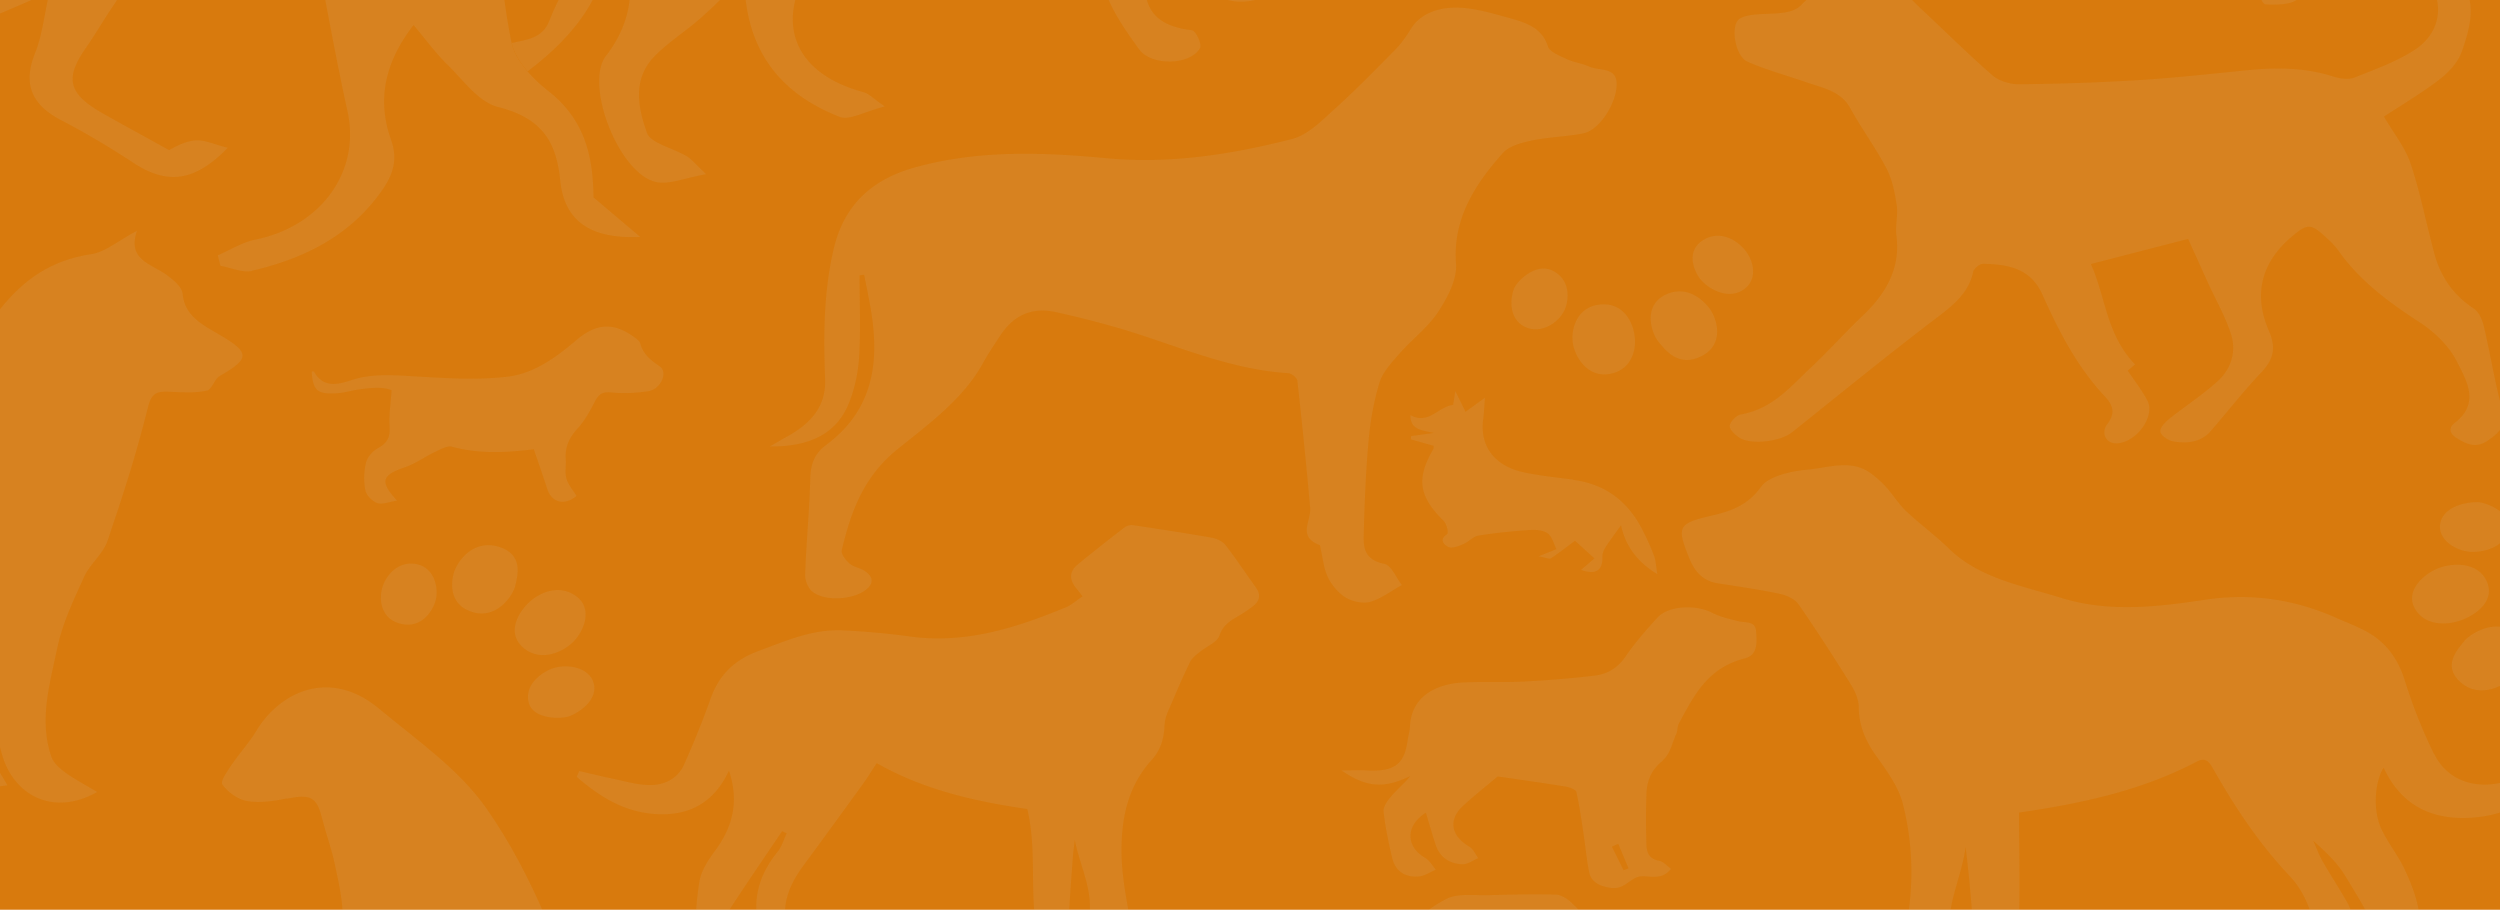 <svg xmlns="http://www.w3.org/2000/svg" width="1440" height="524" fill="none"><g clip-path="url(#a)"><path fill="#D87A0D" d="M0 0h1440v524H0z"/><g fill="#CECECE" clip-path="url(#b)" opacity=".1"><path d="M1402.14 434.563c-6.84-13.764-12.44-28.162-17-42.67-3.24-10.231-8.51-18.936-17.46-25.26-6.35-4.502-14.23-7.292-21.62-10.566-24.01-10.751-49.02-14.62-75.9-10.602-27.5 4.129-55.42 7.44-82.79-1.042-22.82-7.105-47.2-11.272-64.71-28.348-7.76-7.589-16.76-14.136-24.68-21.614-4.4-4.167-7.55-9.412-11.57-13.913-2.53-2.828-5.52-5.432-8.63-7.776-11.41-8.519-24.55-3.311-36.54-2.269-9.5.819-22.48 3.795-26.84 9.859-7.22 10.081-16.175 13.764-27.54 16.406-20.324 4.724-21.237 6.287-14.019 24.292 2.903 7.18 7.134 13.467 16.757 14.956 11.942 1.822 23.932 3.571 35.712 6.063 3.9.819 8.63 3.051 10.62 5.953 10.45 15.066 20.37 30.468 30.03 45.981 2.49 3.981 4.65 8.78 4.69 13.244.08 10.565 3.81 19.494 10.16 28.311 6.18 8.63 12.86 17.857 15.3 27.603 6.81 27.269 6.43 54.91-.87 82.254-1.57 5.952-4.19 10.639-12.27 11.83-5.44.818-10.83 5.394-7.43 10.193 2.61 3.72 9.87 7.143 14.64 6.734 6.93-.633 17.09.335 18.34-10.082 1.12-9.598 3.98-18.34 14.56-21.279-3.11-19.792 6.8-36.905 9.12-55.059 2.28 18.861 3.94 37.648 4.85 56.51.38 7.365-.33 14.657-10.49 18.191-6.26 2.158-7.88 9.301-4.4 12.537 7.68 7.143 29.62 4.464 33.1-5.059 3.9-10.677 6.81-22.061 7.35-33.259 1.11-22.693.33-45.498.33-68.637 37.29-5.432 71.38-13.021 102.28-29.315 5.35-2.827 7.34.223 9.38 3.794 12.44 21.838 26.21 42.931 43.96 61.718 9.01 9.524 12.95 20.833 15.27 32.701 1.99 10.156-2.37 15.848-13.11 19.605-4.98 1.749-11.07 4.948-7.26 10.342 2.57 3.646 9.05 7.292 13.65 7.106 6.88-.261 16.88.967 19.25-7.961 3.31-12.649 5.59-25.484 7.79-38.356.46-2.604-.91-5.766-2.36-8.258-4.44-7.813-9.42-15.365-13.9-23.177-2.19-3.869-3.73-8.073-5.55-12.091 6.92 6.213 13.43 12.24 17.87 19.345 9.09 14.509 17.38 29.39 25.22 44.456 3.15 6.102 2.78 11.719-7.75 12.723-3.16.298-6.93 4.874-8.18 8.185-.62 1.711 3.41 5.208 5.94 7.329 5.8 4.836 11.94 1.971 18.2.26 11.99-3.311 13.69-5.097 12.82-16.257-.95-11.942-1.24-23.995-3.28-35.788-1.41-8.148-4.6-16.183-8.21-23.847-3.77-8.035-9.7-15.252-13.4-23.288-4.93-10.714-3.73-27.12 1.41-35.119 8.3 17.857 22.44 28.646 44.59 28.981 25.06.372 43.39-11.273 59.86-26.079a183.04 183.04 0 0 1-1.66-4.204c-9.87 2.753-19.95 5.06-29.58 8.408-18.33 6.361-35.96 1.339-43.96-14.769l-.09.074zm-731.305-17.299c.124-4.352 2.53-8.705 4.314-12.946 3.276-7.775 6.636-15.513 10.369-23.102 1.079-2.158 3.401-3.944 5.434-5.618 3.857-3.199 10.121-5.617 11.407-9.449 1.908-5.692 5.765-8.333 10.535-11.086a77.405 77.405 0 0 0 8.877-5.952c3.899-3.014 4.521-6.622 1.659-10.64-5.849-8.185-11.407-16.555-17.587-24.553-1.576-2.046-4.936-3.646-7.757-4.167-15.139-2.678-30.362-4.985-45.626-7.254-1.452-.224-3.526.372-4.646 1.227-9.125 7.031-18.209 14.137-27.085 21.466-4.978 4.129-4.77 8.891-.788 13.653 1.12 1.376 2.156 2.79 3.608 4.65-3.525 2.344-6.346 5.022-9.83 6.436-28.537 11.681-57.531 21.168-89.884 16.666-12.651-1.748-25.468-2.864-38.285-3.497-17.587-.855-32.934 6.102-48.737 11.905-14.518 5.357-22.855 14.397-27.501 27.418-4.562 12.797-9.706 25.483-15.264 37.946-3.526 7.924-11.199 12.128-20.532 11.83-7.176-.223-14.268-2.381-21.361-3.832-6.222-1.302-12.361-2.827-18.541-4.241-.456 1.116-.954 2.232-1.41 3.348 12.609 10.9 26.463 20.015 44.921 21.391 20.573 1.488 34.552-7.291 42.764-24.999 5.849 17.522 2.365 32.142-7.922 46.056-3.982 5.394-8.047 11.569-9.084 17.819-2.115 12.649-2.406 25.558-3.111 38.393-.207 4.017.622 8.072 6.139 9.449 3.567.893 7.383 3.236 10.494 2.604 5.102-1.004 9.706-3.906 14.559-5.99-2.53-3.087-4.687-8.37-7.715-8.816-7.425-1.042-7.591-4.502-6.388-9.264.913-3.645 1.618-7.552 3.692-10.714 9.747-14.992 19.91-29.761 29.948-44.642.871.409 1.783.818 2.654 1.228-1.7 3.534-2.737 7.477-5.185 10.528-12.236 15.141-15.513 31.026-9.208 49.292 3.982 11.533 4.895 14.546 18.251 14.583 4.313 0 8.627-4.65 12.9-7.142-2.945-2.567-5.517-6.697-8.918-7.366-6.015-1.154-7.715-4.427-8.379-8.668-1.95-12.054 2.737-22.582 9.996-32.44a6401.848 6401.848 0 0 0 34.345-47.098c2.654-3.646 4.935-7.44 8.046-12.128 27.086 15.476 56.909 22.098 86.732 26.451 6.015 25.446.581 50.817 6.554 75.631 2.82 11.681 3.484 14.881 16.259 16.853 4.397.669 9.623-2.865 14.476-4.502-1.617-3.162-2.322-8.11-5.019-9.189-7.424-3.013-8.627-8.259-8.42-14.099.457-12.165 1.452-24.293 2.323-36.458.249-3.534.788-7.031 1.162-10.565 2.82 14.88 10.742 28.906 8.254 44.679 7.798 4.353 9.664 6.473 11.406 13.579 2.696 10.974 2.987 11.979 15.472 12.574 4.272.223 11.033-3.199 12.734-6.548 2.032-4.017-3.401-6.51-8.213-8.184-3.069-1.079-6.761-4.39-7.259-7.106-2.447-13.69-5.309-27.529-5.475-41.331-.207-19.159 3.194-37.983 17.463-53.719 5.309-5.841 7.092-12.798 7.341-20.424l.042.074zm337.515 316.402c8.04.335 16.42-.707 24.3-2.344 6.93-1.451 8.63-6.994 3.49-11.383-4.07-3.46-9.71-5.916-15.1-7.59-17.84-5.617-35.756-11.049-53.882-15.736-7.425-1.935-15.596-2.679-23.353-2.344-14.061.558-28.081 4.316-42.971-.26 1.949-5.097 3.733-9.821 5.558-14.546 6.139-15.885 9.415-31.733 2.074-48.251-2.199-5.022-1.95-10.974-2.323-16.517-.125-1.675 1.203-3.646 2.406-5.172 2.115-2.715 6.346-5.059 6.636-7.812.871-8.668.332-17.485.332-25.967 1.535 1.339 3.609 3.088 5.724 4.874 1.203-.038 2.447-.112 3.65-.149 0-12.5.166-25.037-.166-37.537-.041-2.083-2.157-4.352-3.774-6.175-5.185-5.804-10.328-11.645-16.011-17.002-2.281-2.157-5.848-4.389-8.918-4.464-12.734-.335-25.468-.037-38.202.335-8.295.26-18.001-1.228-24.555 2.083-11.075 5.655-20.449 14.211-29.948 22.135-5.018 4.167-5.765 10.156-1.825 15.365 3.775 5.022 2.821 8.928-.746 13.467-4.438 5.617-8.752 11.421-12.319 17.522-9.997 17.113-26.837 25.483-46.539 30.803-8.172 2.232-15.845 5.915-23.851 8.668-5.765 1.972-11.614 4.353-17.669 5.022-23.228 2.53-46.539 4.799-69.85 6.511-21.86 1.599-43.553 2.195-63.96 11.458-18.832 8.519-27.832 23.325-35.34 39.248-6.18 13.095 1.037 24.813 7.383 36.383 2.821 5.134 6.554 7.366 13.107 7.441 39.156.409 78.312 1.041 117.426 1.785 46.249.893 92.497 2.753 138.705 2.753 38.533 0 77.067-1.86 115.6-3.199 14.725-.521 29.409-2.828 44.092-2.753 13.647.074 27.252 2.827 40.939 3.348h-.12z"/><path d="M760.055 313.843c.498.186.498 1.563.664 2.381 1.286 5.432 1.742 11.198 4.148 16.22 2.157 4.427 5.765 8.966 10.121 11.644 3.733 2.307 10.079 3.795 14.144 2.604 6.595-1.934 12.277-6.361 18.333-9.709-3.359-4.241-5.973-11.347-10.162-12.202-11.075-2.233-11.987-9.003-11.821-16.258.456-18.117 1.161-36.309 2.779-54.351 1.037-11.347 2.945-22.805 6.304-33.743 1.826-6.026 6.927-11.495 11.407-16.629 7.217-8.259 16.55-15.253 22.399-24.144 5.433-8.333 10.95-18.675 10.286-27.752-1.908-25.558 10.536-45.387 27.086-63.876 3.525-3.943 10.826-5.915 16.799-7.143 9.623-2.009 19.702-2.157 29.366-4.055 9.375-1.823 19.329-17.373 19.288-28.496-.042-9.859-9.955-7.366-15.679-9.933-4.148-1.86-9.001-2.456-13.066-4.353-4.023-1.897-9.872-4.13-10.826-7.254-3.691-11.942-14.849-14.323-25.219-17.225-9.623-2.678-19.909-5.543-29.74-5.134-9.166.373-18.831 3.72-24.099 12.352-2.53 4.129-5.351 8.221-8.793 11.718-11.697 11.868-23.353 23.81-35.838 35.044-7.051 6.362-14.725 14.211-23.684 16.518-34.801 8.891-70.265 14.509-106.89 11.086-37.207-3.497-74.413-4.836-110.831 5.431-25.758 7.255-40.691 22.842-46.29 46.689-5.849 24.888-5.932 49.925-4.978 75.036.622 15.848-8.212 25.632-22.066 33.258-2.655 1.451-5.268 3.014-9.789 5.618 23.808.149 38.616-7.85 45.502-24.851 3.443-8.482 5.392-17.82 5.931-26.86.954-15.587.249-31.249.249-46.874.871-.112 1.784-.26 2.655-.372 1.451 7.515 3.111 15.029 4.272 22.581 4.397 28.757.664 55.506-26.049 75.409-7.383 5.505-9.042 11.681-9.249 19.679-.498 18.341-2.323 36.681-2.945 55.059-.125 3.385 1.7 8.036 4.479 10.082 7.384 5.468 22.855 4.352 30.114-1.042 5.102-3.794 4.77-7.626-.125-11.012-2.654-1.822-6.553-2.343-8.917-4.389-2.24-1.972-5.019-5.469-4.48-7.701 5.143-21.726 12.402-42.261 32.021-58.072 18.417-14.844 37.995-29.092 49.36-49.739 3.028-5.506 6.595-10.751 10.079-16.034 7.259-11.049 17.629-16.443 32.022-13.244a586.54 586.54 0 0 1 32.229 8.073c33.68 9.412 65.411 24.776 101.498 27.083 1.908.111 5.06 2.641 5.226 4.278 2.737 24.442 5.226 48.883 7.383 73.362.664 7.403-7.508 16.443 5.434 21.354l-.042-.112zm745.325 138.428c3.41 5.469 8.42 10.119 12.45 15.29 1.32 1.711 2.98 4.427 2.36 5.878-9.46 21.094-17.38 43.154-41.19 55.803-3.02 1.6-5.6 3.943-8.08 6.212-16.51 15.253-34.43 29.576-49.07 46.168-28.17 31.919-51.48 66.331-52.6 109.076-.08 2.418-2.4 6.622-4.02 6.771-3.03.26-8.13-1.191-9.09-3.163-1.45-3.05-1.24-7.589.21-10.788 2.16-4.874 5.97-9.152 9.54-14.323-19.99-.781-30.94 12.909-25.8 29.724 5.81 18.973 17.09 25.781 44.09 26.637-2.44 12.128-.33 15.253 10.46 17.076 15.38 2.604 30.61 6.138 46.08 8.072 7.22.893 15.51.224 22.15-2.232 3.98-1.488 5.68-7.849 8.42-12.053-3.86-1.823-7.55-4.613-11.66-5.246-11.15-1.711-22.52-2.492-36.29-3.906 6.55-2.864 11.16-4.092 14.77-6.584 11.36-7.776 24.59-5.841 37.24-6.027 13.77-.186 27.63 1.339 41.36.669 3.69-.186 9.95-5.729 9.87-8.705-.12-5.282-5.56-7.366-12.44-7.105-10.5.446-21.08-.67-31.11-1.079 12.9-8.966 25.17-17.56 38.66-26.972 3.6 13.654 7.17 27.307 10.82 40.922.54 2.009 1.2 4.056 2.16 5.916 3.44 6.845 8.21 13.355 10.37 20.461 4.15 13.727 26.63 22.618 40.07 14.88 6.8-3.906 13.43-8.11 19.82-12.574 3.24-2.232 8.51-6.064 7.93-7.924-1.21-3.794-5.07-8.333-9.09-9.71-8.38-2.939-12.73-7.886-13.35-15.327-2-22.507-3.41-45.051-5.36-67.558-1.28-15.253 4.19-27.567 14.11-40.364 14.22-18.415 23.35-39.062 13.02-62.871-3.61-8.296-2.53-18.266-3.48-27.493-.5-4.947 1.61-8.184 7.05-10.49 11.53-4.837 11.03-15.923 14.6-24.814 1.24-3.125 1.2-6.845 3.03-9.635 6.01-9.189 8.21-19.345 2.11-28.051-5.85-8.296-15.22-14.62-23.14-21.725-.5-.447-1.7-.298-2.62-.335-15.09-.484-30.23-1.563-45.33-1.302-13.52.26-27.29.893-38.58 9.486-4.48 3.423-9.79 5.99-14.64 9.003-7.88 4.873-10.62 12.723-5.89 20.238l.08.074zm51.52 196.5c4.19 24.963 8.25 49.07 12.28 73.176-.54.186-1.08.372-1.66.558-1.49-2.715-3.44-5.319-4.36-8.221-5.31-17.336-9.95-34.858-15.63-52.083-2.41-7.329 1.41-10.081 9.33-13.43h.04zM1037.13 3.17c-1.95 2.196-5.97 3.572-9.29 4.056-6.1.892-12.4.595-18.5 1.339-2.94.372-6.8 1.265-8.34 3.162-4.143 5.208-1.074 20.87 5.52 23.772 10.95 4.836 22.81 7.998 34.26 11.98 9.42 3.273 19.58 5.059 24.85 14.62 6.51 11.83 14.72 22.916 20.94 34.858 3.41 6.51 4.86 13.987 5.94 21.205.87 5.729-.92 11.755-.17 17.484 2.41 18.49-5.6 33.073-19.29 46.094-10.37 9.895-19.87 20.498-30.32 30.319-11.53 10.826-21.73 23.363-39.82 26.637-2.74.483-6.344 4.166-6.551 6.584-.166 2.232 3.194 5.395 5.851 6.994 7.05 4.13 23.43 1.972 29.94-3.236 26.59-21.205 52.93-42.745 80.02-63.43 10.78-8.221 21.61-15.624 24.39-29.054.37-1.86 3.77-4.65 5.68-4.613 14.89.335 27.46 2.678 34.3 17.931 9.25 20.61 19.62 41.108 35.88 58.481 4.56 4.874 6.26 9.487 1.54 15.737-4.11 5.431-.83 11.272 4.89 11.272 11.37 0 22.94-15.55 18-24.739-3.19-5.953-7.46-11.421-11.28-17.15 1.74-1.451 3.23-2.716 4.23-3.534-16.63-17.225-16.92-39.062-25.47-57.849 19.66-5.097 38.08-9.859 56.04-14.472 3.9 8.594 7.72 17.113 11.61 25.632 4.48 9.784 9.96 19.308 13.15 29.39 3.03 9.635.29 19.531-7.55 26.748-8.54 7.887-18.66 14.322-27.83 21.688-2.49 2.009-5.64 5.134-5.39 7.515.25 2.158 4.4 5.097 7.3 5.618 8.09 1.451 16.09.558 21.65-5.841 9.83-11.272 18.96-23.102 29.33-34.002 7.13-7.552 8.38-14.212 4.27-23.735-8.84-20.35-5.06-39.099 13.44-54.575 8.5-7.143 10.62-7.366 18.58-.149 2.9 2.641 5.85 5.394 8.05 8.482 11.94 17.038 28.58 29.464 46.58 41.145 8.79 5.692 17.17 13.876 21.57 22.619 5.6 11.086 13.68 24.107-1.33 35.565-3.53 2.716-2.82 6.101 1.29 8.631 5.64 3.497 11.07 6.026 17.71 1.525 6.43-4.39 11.07-8.445 8.67-17.187-4.44-16.22-7.01-32.812-10.87-49.144-.83-3.571-2.82-7.924-5.89-9.933-12.15-8.035-19.08-18.824-22.52-31.547-4.69-17.262-8.01-34.895-13.69-51.86-3.15-9.374-9.96-17.745-15.35-27.045 10.25-6.734 21.65-13.43 31.94-21.354 5.39-4.13 10.62-9.858 12.77-15.774 10.79-29.687 4.82-39.099-15.67-55.17-7.22-5.617-13.94-11.718-20.87-17.56-5.02 5.32-5.27 11.385.67 17.04 2.61 2.492 5.84 4.463 8.83 6.658 17.42 12.76 18.42 35.38.54 47.395-10.45 6.995-23.1 11.459-35.17 16.295-3.28 1.302-8.3.67-11.99-.52-16.1-5.172-32.48-5.432-49.15-3.758-20.91 2.083-41.86 4.427-62.84 5.729-23.07 1.45-46.21 2.157-69.31 2.418-5.15.037-11.62-1.972-15.23-5.134-14.43-12.574-27.91-26.041-41.89-39.062-7.09-6.622-13.32-15.625-24.8-15.29-15.97.484-32.32 1.34-43.76 14.211l-.09-.111zm-79.471 434.816c4.273-3.423 5.476-10.008 7.84-15.253.871-1.934.58-4.278 1.576-6.138 8.586-15.737 16.26-31.882 37.995-37.388 7.67-1.935 6.88-9.747 6.39-15.848-.46-5.804-6.02-4.502-10.08-5.506-5.229-1.302-10.704-2.567-15.349-4.948-9.374-4.836-25.012-4.055-31.358 2.865-6.554 7.18-12.983 14.546-18.375 22.432-4.272 6.25-10.038 10.008-17.587 10.938-13.481 1.599-27.044 2.715-40.608 3.422-11.531.596-23.145.038-34.717.521-14.974.595-30.487 7.217-31.234 25.446-.124 2.642-.995 5.246-1.368 7.887-1.825 13.951-7.715 18.229-23.643 17.336-4.148-.223-8.296 0-14.435 0 14.601 10.082 24.639 10.454 39.654 3.237-3.36 4.166-7.591 7.663-11.033 11.718-2.157 2.53-4.688 5.99-4.356 8.817.954 8.966 2.862 17.857 4.936 26.674 1.659 7.105 6.927 11.309 15.223 10.64 3.401-.261 6.595-2.53 9.872-3.907-1.991-2.306-3.526-5.282-6.098-6.77-11.282-6.585-11.448-18.564.415-26.079 1.867 6.25 3.609 12.388 5.6 18.452 2.24 6.845 7.549 10.975 15.388 11.272 2.987.112 6.139-2.269 9.167-3.534-1.701-2.232-2.82-5.245-5.143-6.585-10.66-6.249-12.361-15.587-3.401-23.734 6.761-6.176 14.061-11.942 19.743-16.741 13.73 2.009 26.505 3.794 39.239 5.878 2.24.372 5.724 1.674 6.056 3.013 1.784 7.775 2.862 15.662 4.065 23.512 1.161 7.552 1.825 15.215 3.318 22.693 1.12 5.58 5.6 7.924 11.905 9.04 7.673 1.339 10.784-4.39 15.927-6.176 5.268-1.86 13.108 3.088 19.329-4.724-2.364-1.674-4.355-4.167-6.802-4.613-6.222-1.154-7.259-5.209-7.383-9.487-.291-9.561-.332-19.122 0-28.682.249-7.478 2.364-13.914 9.374-19.494l-.042-.186zm-22.481 63.28c-2.24-4.539-4.521-9.04-6.761-13.579 1.244-.558 2.447-1.116 3.691-1.674 1.991 4.725 3.941 9.412 5.932 14.137l-2.862 1.153v-.037zM260.446 257.334c15.305 4.129 30.652 3.497 47.036 1.413 2.614 7.701 5.268 15.253 7.715 22.805 2.572 8.073 9.997 9.858 16.882 4.092-2.032-3.311-4.811-6.398-5.807-9.895-1.037-3.535-.124-7.478-.415-11.235-.497-6.771 1.867-12.314 6.761-17.634 4.107-4.464 7.093-9.896 9.789-15.178 2.074-4.093 3.941-6.25 9.789-5.655 7.01.707 14.31.335 21.279-.744 7.134-1.116 11.448-10.863 6.595-14.211-5.268-3.609-9.748-7.18-11.282-13.244-.374-1.488-2.323-2.827-3.858-3.906-11.738-8.445-21.61-7.627-32.809 1.86-11.531 9.784-24.39 19.419-40.027 21.205-18.085 2.083-36.792.744-55.167-.335-11.987-.707-23.684-1.414-35.008 2.455-8.669 2.939-16.176 3.72-21.112-5.134-.083-.148-.83 0-1.245 0 .623 11.049 3.277 13.393 15.182 12.463 3.899-.298 7.673-1.525 11.572-2.083 7.176-1.042 14.352-1.749 19.246.409-.498 7.85-1.618 14.36-1.161 20.721.456 5.767-.913 9.524-6.72 12.649-3.152 1.674-6.139 5.283-6.885 8.482-1.203 5.097-1.328 10.677-.332 15.774.539 2.827 3.857 6.25 6.844 7.366 2.779 1.004 6.802-.707 11.365-1.414-10.245-11.235-8.752-14.658 4.853-19.345 6.056-2.083 11.282-6.027 17.089-8.742 3.07-1.451 7.093-3.721 9.831-2.977v.038z"/><path d="M981.095 138.25c-9.789 5.953-5.932 16.965-1.908 22.284 4.023 5.32 15.305 12.24 24.343 6.771 9.05-5.506 6.93-16.257 2.08-22.619-4.81-6.361-14.768-12.425-24.557-6.436h.042zm-22.44 31.883c-12.153 6.287-7.591 21.391-3.65 26.338 3.982 4.948 11.614 15.328 24.845 8.78 13.979-6.92 9.043-22.098 4.729-27.715-4.314-5.618-13.812-13.728-25.966-7.441l.042.038zm-36.875 5.245c-13.107 1.19-16.923 13.504-15.886 21.763 1.037 8.222 8.296 20.238 20.739 18.341 12.402-1.898 16.011-12.835 14.974-21.54-1.037-8.743-6.719-19.792-19.827-18.564zm-19.785 1.153c2.447-8.519.207-17.001-8.088-20.833-9.375-4.352-20.118 6.064-21.943 10.789-1.825 4.724-3.442 16.815 6.264 21.726 9.706 4.873 21.278-3.162 23.725-11.682h.042zm517.485 192.706c-4.06 4.873-12.94 14.471-2.03 23.883 11.49 9.933 26.21 1.228 30.9-4.129 4.73-5.357 10.54-15.885.25-24.442-10.29-8.556-25.05-.186-29.16 4.651l.04.037zm-1.2-12.24c9-3.459 19.12-11.607 13.94-22.469-5.15-10.901-19.42-10.491-27.88-7.18-8.46 3.311-19.12 13.095-13.4 23.176 5.69 10.045 18.38 9.933 27.38 6.473h-.04zm8.67-67.744c-5.6-.149-18.96 2.009-21.28 11.756-2.32 9.746 9.66 17.298 19.45 16.889 9.79-.409 18.17-4.836 19.83-13.058 1.87-9.337-12.4-15.438-17.96-15.624l-.04.037zM240.08 324.966c-10.619-2.232-18.002 6.436-19.993 13.914-1.949 7.515-.207 18.117 11.324 20.573 11.531 2.418 17.96-7.552 19.578-13.84 1.659-6.249-.291-18.414-10.909-20.647zm32.643 27.753c13.398 3.795 22.689-9.449 24.099-15.439 1.369-5.952 4.77-18.043-9.623-22.358-15.139-4.539-24.265 9.003-25.965 15.625-1.701 6.659-1.908 18.415 11.448 22.172h.041zm57.863 16.555c6.056-6.25 10.992-19.159 1.037-26.078-9.955-6.92-21.362-1.898-27.832 4.687-6.471 6.585-11.697 17.82-1.825 25.669 9.872 7.85 22.564 2.009 28.62-4.241v-.037zm-2.198 43.117c5.101-2.009 16.135-9.114 13.605-18.824-2.572-9.71-17.007-11.905-25.634-7.775-8.628 4.129-14.103 11.346-11.656 19.419 2.779 9.152 18.583 9.189 23.685 7.18zm22.813-456.095c16.55 26.711 15.347 52.306-1.41 75-.374.483-.83.892-1.162 1.376-11.78 17.187 8.213 67.967 29.574 72.246 7.425 1.488 16.177-2.418 28.496-4.613-6.305-5.916-8.337-8.668-11.158-10.343-7.798-4.612-20.78-7.403-22.896-13.392-5.185-14.583-8.669-31.212 4.77-44.642 7.632-7.627 17.214-13.728 25.468-20.908 7.674-6.696 14.808-13.95 25.8-24.404.29 39.88 18.375 66.442 55.042 80.728 5.517 2.157 14.642-3.2 25.841-6.027-6.471-4.464-8.959-7.329-12.07-8.184-38.326-10.156-50.77-37.611-32.768-69.159 7.093-12.425 9.498-26.97 15.554-39.992 1.991-4.24 8.835-9.56 13.398-9.486 22.937.372 45.875 3.311 68.813 3.46 17.006.111 34.054-2.604 54.503-4.353 6.927 22.024 12.485 42.931 20.241 63.132 4.314 11.197 11.656 21.688 18.956 31.733 7.051 9.71 29.367 9.152 35.008-.744 1.286-2.307-2.489-10.082-4.646-10.305-33.017-3.758-26.836-26.116-26.919-45.126 0-7.44 2.032-14.88 3.152-22.284l5.226-2.12c6.139 10.64 13.025 20.981 18.292 31.956C696.427.938 713.019 6.854 736.91-5.163c-3.608-3.385-6.263-8.333-9.955-9.04-28.578-5.468-29.325-26.525-32.394-45.907-2.531-15.885-3.816-31.956-5.227-47.99-.373-4.502-.249-9.487 1.494-13.653 17.918-42.596 11.945-83.407-10.329-123.25-1.12-2.009-1.41-4.353-2.198-6.845 14.766-5.58 29.325-11.086 43.884-16.629-.497-1.86-.995-3.72-1.493-5.543-9.913-.447-19.785-.893-29.699-1.377 17.256-6.027 44.092-3.72 35.589-32.142-1.659-.856-2.986-2.121-3.816-1.897-25.8 6.882-48.654-.373-71.343-10.789-5.185-2.381-12.485-1.153-18.79-1.563-.415 1.414-.788 2.828-1.203 4.241-3.443-4.055-24.099-33.258-27.749-37.573-20.242 34.263-27.376 91.256-24.887 132.103 1.203 19.494-15.555 28.497-33.1 33.966-39.322 12.276-77.814 17.373-154.383 60.267-43.885 42.224-34.013 53.98-54.13 99.18-6.885 15.439-14.808 26.078-20.864 41.777-3.899 10.12-13.314 10.677-21.527 12.612 1.161 5.58 4.687 11.198 9.125 16.332 29.077-22.061 48.447-47.768 47.327-84.784l-.041-.037z"/><path d="M145.177 155.921c28.703-6.659 53.549-18.861 71.301-41.48 8.421-10.714 13.605-20.312 8.752-33.928-8.171-22.879-3.733-44.493 12.983-66.108 7.176 8.52 12.734 16.22 19.578 22.917 9.084 8.817 17.711 21.39 29.077 24.293 25.758 6.51 33.597 20.423 35.837 42.335 2.364 23.14 16.965 33.78 46.041 32.515-8.378-7.106-16.757-14.174-26.878-22.768-.332-21.019-3.567-43.675-25.965-61.197-4.19-3.273-8.421-7.18-12.071-11.383-4.438-5.134-7.964-10.752-9.125-16.332-5.641-27.009-7.217-54.724-10.37-82.179 10.08-3.497 20.159-6.994 30.197-10.454-.374-2.232-.747-4.501-1.12-6.733-4.853-1.786-9.623-3.72-14.518-5.357-5.102-1.712-10.826-2.344-15.471-4.725-50.77-25.781-107.803-31.361-163.592-40.327-47.493-7.663-89.179-21.949-117.592-60.118-19.453-26.078-42.308-50.074-62.757-73.957-.497 2.902-1.493 8.482-2.737 15.513-5.392-4.353-8.96-7.18-15.057-12.091 2.364 10.752 4.023 18.229 4.936 22.359-26.38 20.61-54.337 30.952-86.981 29.798 9.997 28.571 12.195 29.836 40.359 28.385 11.573-.595 23.228-.111 34.842-.111.332 2.232.664 4.464.954 6.696-15.637 7.366-31.233 14.695-46.871 22.061.83 1.637 1.659 3.236 2.489 4.873 14.02-3.832 28.537-6.51 41.893-11.718 17.131-6.697 28.745-.782 35.672 11.941 4.604 8.408 7.051 19.122 6.056 28.46-3.194 30.133-.29 57.923 33.39 81.286C-31.564-17.142-48.9-4.828-65.949 7.747c-7.798 5.766-17.131 10.862-22.357 18.228-15.14 21.243-28.745 43.378-42.433 65.438-2.862 4.613-3.401 10.38-6.678 21.131 10.453-5.357 18.126-7.031 18.831-10.044 3.858-16.332 21.32-24.07 28.413-36.793C-74.66 37.88-50.976 22.85-19.037 14.443-4.354 10.573 9.293 3.43 28.414-4.233c-2.986 13.244-4.065 24.48-8.17 34.747-6.928 17.299-2.738 29.538 15.222 38.839 14.227 7.366 27.956 15.625 41.23 24.33 19.453 12.797 35.298 11.235 54.502-8.557-7.383-1.748-13.688-4.91-19.37-4.204-6.844.856-13.19 5.023-14.435 5.544-14.89-8.222-26.505-14.546-38.035-21.057C39.323 54.063 37.166 45.283 49.32 27.8c5.807-8.371 10.826-17.15 16.591-25.521C69.77-3.34 73.045-11.636 78.728-13.46c34.012-11.01 69.186-17.372 102.701-17.52 6.595 33.668 11.987 64.508 18.748 95.088 7.632 34.45-15.015 66.182-53.092 73.92-7.591 1.526-14.435 5.953-21.611 9.04l1.494 6.027c6.138 1.079 12.816 4.204 18.292 2.939l-.083-.112zm760.924 120.348c-9.623-1.265-19.329-2.232-28.744-4.278-16.675-3.646-25.095-15.29-23.062-30.357.497-3.534.58-7.105 1.037-12.537-4.688 3.386-7.632 5.543-11.2 8.11-1.991-4.092-3.65-7.44-5.89-11.941-.539 3.645-.912 5.877-1.202 7.924-8.918 1.227-14.02 11.569-24.639 5.952 0 8.37 6.346 8.631 13.481 10.23-5.641.782-9.374 1.302-13.107 1.823 0 .633-.042 1.265-.083 1.897 4.396 1.228 8.835 2.493 13.107 3.683-.042.893.083 1.414-.125 1.786-10.037 17.15-8.461 27.306 5.849 41.443 1.825 1.786 2.986 6.994 2.032 7.664-5.184 3.422-1.203 6.547.913 7.44 2.074.893 5.807-.595 8.461-1.748 3.111-1.303 5.6-4.39 8.753-4.874 9.83-1.6 19.826-2.567 29.823-3.237 3.359-.223 7.715.224 10.037 2.009 2.531 1.935 3.319 5.767 4.978 9.04-2.821 1.154-5.434 2.195-10.245 4.13 3.899.707 6.097 1.711 7.01 1.153 4.521-2.902 8.669-6.25 13.936-10.119 3.443 3.125 7.301 6.659 11.2 10.156-2.572 2.232-5.144 4.427-7.715 6.622 8.295 3.051 12.526.409 12.277-7.515-.041-1.86.747-3.943 1.825-5.58 2.862-4.427 6.056-8.631 8.918-12.648 2.461 11.904 9.43 21.304 20.905 28.199-.829-4.762-.871-7.924-1.991-10.789a145.572 145.572 0 0 0-7.217-15.885c-8.005-15.03-20.366-25.149-39.446-27.641l.124-.112zm300.849-519.3c-4.57 5.208-13.86 11.235-19.67 14.434-1.49 7.254 10.83 14.062 22.28 12.946 2.9-.297 17.96-4.241 20.61-4.873 30.28-7.366 19.54-8.445 26.3 18.898 4.81 19.531-.41 35.603 9.71 52.678 9.41 15.848 11.28 29.166 12.57 46.093 1.03 13.951 17.96 27.902 18.95 41.852 1.33 18.527 6.8 38.281-20.24 49.59 7.26 1.34 14.52 2.642 21.78 3.981 1.95 3.757 3.6 9.784 5.8 9.933 6.22.446 16.18.037 18.38-3.311 5.8-8.966 10.86-19.457 11.69-29.65 2.33-28.385 2-56.956 3.57-85.415.25-4.725 3.49-10.454 7.47-13.616 11.99-9.524 24.39-18.787 37.74-26.599 11.62-6.771 24.81-11.384 40.82-18.527.62 11.384.5 16.815 1.28 22.098 2.41 16.48 4.28 33.11 8.09 49.367 2.2 9.375 8.22 17.968 11.87 27.083 9.16 22.842 2.86 40.922-17.92 54.65-3.82 2.529-6.14 6.919-9.17 10.453a425.82 425.82 0 0 1 3.94 4.948c7.88-3.795 17.92-5.953 23.23-11.644 25.34-27.158 19.2-58.407 10.37-90.029 18.5 14.137 37.66 26.785 49.61 43.6 7.67 10.79 6.34 27.753 5.51 41.778-.29 4.8-11.49 8.854-17.13 13.765-2.49 2.195-3.56 5.692-5.31 8.594 4.07 1.488 10.41 5.245 11.87 4.055 9.33-7.515 23.06-15.067 25.17-24.48 5.85-25.966 3.9-51.338-21.15-71.836-16.51-13.504-15.43-31.026-2.78-48.883 14.23 18.415 27.75 35.937 41.31 53.496-8.5-22.172-21.57-41.629-30.11-62.573-20.74-50.781-60.19-76.376-120.04-76.525-15.51 0-31.11 1.451-46.5 3.274-26.17 3.125-48.94-15.773-53.38-38.578-2.49-12.76-5.64-15.253-10.2-18.043-5.81-3.609-14.31-5.171-30.95-3.051-9.08 1.154-23.18 15.551-26.83 21.54-7.59 12.314-9.54 8.222-18.46 18.49l-.08.037zm103.11 198.583c1.7-8.221.71-16.852 1.41-25.26.33-3.869 1.91-7.626 5.73-11.235 1.45 15.55 2.57 31.101 4.43 46.614 1.83 15.402-2.65 25.893-21.9 26.45 3.57-12.164 7.8-24.218 10.37-36.532l-.04-.037zM-193.538 761.047c8.13-23.066 4.273-46.652 6.803-69.903 1.742-15.997 5.309-31.845 7.881-46.502a500368.54 500368.54 0 0 0 106.973-23.809c1.784 4.166 3.111 7.217 5.144 11.942 5.931-2.121 11.904-3.758 17.38-6.288 7.424-3.422 13.521-2.492 17.71 3.832 6.72 10.194 11.614 21.54 19.495 30.878 13.605 16.145 27.791 32.179 43.885 46.316 12.236 10.751 19.412 22.433 19.868 37.276.124 3.832-3.443 8.036-6.097 11.57-2.406 3.162-5.932 5.655-11.78 11.086 12.775 1.712 21.735 2.865 34.054 4.502-7.757 6.808-14.269 12.5-22.026 19.345 11.407 7.812 22.606 4.315 33.017 3.571 1.701-.112 4.314-6.51 4.024-9.784-1.908-20.275-3.111-40.736-7.632-60.565-1.95-8.519-10.536-16.294-17.421-23.362-15.14-15.476-23.145-33.147-22.73-53.683.248-11.941 1.866-23.883 1.451-35.751-.29-7.812-1.866-15.996-5.102-23.176-5.433-11.979-4.272-16.034 9.872-20.35 25.759-7.849 52.139-8.668 78.851-5.096 4.231.558 8.462 1.19 12.693 1.748v-4.613c-31.151-15.588-64.043-10.491-96.521-5.804-12.485 1.786-23.809 3.014-36.335-.743-35.257-10.566-72.049-9.078-108.508-7.999-28.164.818-54.711-3.757-79.349-15.774-5.973-2.938-11.697-7.849-15.098-13.132-2.738-4.241-5.309-8.556-7.798-12.946v272.206c.539-.149 1.037-.26 1.452-.186 14.434 2.641 13.065-6.399 16.01-14.732l-.166-.074z"/><path d="M-148.45 464.027c-6.637-3.571-11.946-7.887-18.085-9.412-13.232-3.237-24.887-22.209-18.002-32.626 5.807-8.817 13.398-16.666 20.117-25 5.973-7.403 12.486-14.546 17.67-22.358 6.098-9.152 11.034-18.936 16.467-28.459 29.077 6.026 57.531 11.941 85.197 17.67 2.614 23.847 5.185 47.768 7.798 71.651 1.12 10.305 6.844 17.783 18.707 18.862 7.3.669 14.932-1.228 22.855-2.009-6.346-11.496-14.767-21.391-17.048-32.329-2.406-11.309 1.12-23.586 2.033-35.453 1.327.037 2.696.112 4.023.149.498 8.296.373 16.666 1.66 24.851 1.285 8.221 3.857 16.294 6.055 24.404 6.388 23.772 29.326 36.755 55 22.209-7.092-4.241-13.148-7.365-18.499-11.272-3.235-2.343-6.72-5.543-7.922-8.965-7.3-21.168-.871-42.113 3.401-62.723 2.904-14.099 9.457-27.715 15.555-41.145 3.276-7.217 10.826-13.021 13.314-20.312 8.752-25.632 17.048-51.45 23.477-77.603 2.24-9.115 6.595-8.817 13.937-8.445 6.678.335 13.646.707 19.951-.744 3.028-.707 4.148-6.585 7.383-8.408 17.255-9.97 17.629-13.355.042-23.623-10.204-5.952-20.366-10.974-21.486-23.846-.332-3.795-5.268-7.85-9.084-10.677-8.71-6.399-23.02-8.556-17.172-25.483-11.075 5.878-18.21 12.276-26.339 13.467-23.601 3.497-39.446 15.178-52.802 32.068-7.093 8.965-15.928 19.121-26.588 23.028-19.62 7.217-41.064 10.565-61.97 14.657-3.608.707-9.415-1.934-12.235-4.687-8.006-7.775-9.457-20.015-22.067-24.963-8.71-3.422-16.301-9.97-25.219-11.793-11.904-2.418-24.721-2.529-37.04-1.934-8.586.409-17.089 2.306-25.551 4.055V436.2c.415 1.488.871 2.939 1.244 4.502-.456-.112-.829-.261-1.244-.373v15.997c1.784.223 3.567.447 5.392.707 10.536 15.737 38.202 21.019 57.158 7.068l-.083-.074zm313.744-4.018c13.646-2.716 17.13-1.004 20.2 11.235 2.24 8.966 5.558 17.745 7.425 26.785 2.156 10.491 4.811 21.206 4.438 31.771-.498 14.062-3.692 28.05-5.351 39.434-7.632 5.617-15.928 9.003-18.956 14.657-2.986 5.581-.663 13.467-.663 20.275 16.467 5.395 24.016 3.423 32.851-6.808 8.793-.409 17.462 1.526 21.983-1.488 13.688-9.151 27.542-8.705 43.387-4.501-.747 6.585-1.452 13.244-2.323 20.944h30.445c-1.991-7.403-3.359-12.499-5.06-18.861 3.484-.483 5.558-.781 7.632-1.042 19.122-2.232 22.399-4.947 20.781-22.097-1.327-14.137-2.281-28.981-7.84-41.964-9.291-21.651-20.324-43.08-34.054-62.685-15.927-22.73-39.985-39.211-61.886-57.477-28.661-23.884-57.447-9.152-70.472 12.537-4.148 6.957-9.913 13.132-14.476 19.903-2.405 3.609-6.636 9.301-5.226 11.309 3.069 4.279 8.835 8.594 14.227 9.487 7.259 1.227 15.389 0 22.813-1.488l.125.074z"/></g></g><defs><clipPath id="a"><path fill="#fff" d="M0 0h1440v524H0z"/></clipPath><clipPath id="b"><path fill="#fff" d="M-211-445h1893v1856H-211z"/></clipPath></defs></svg>